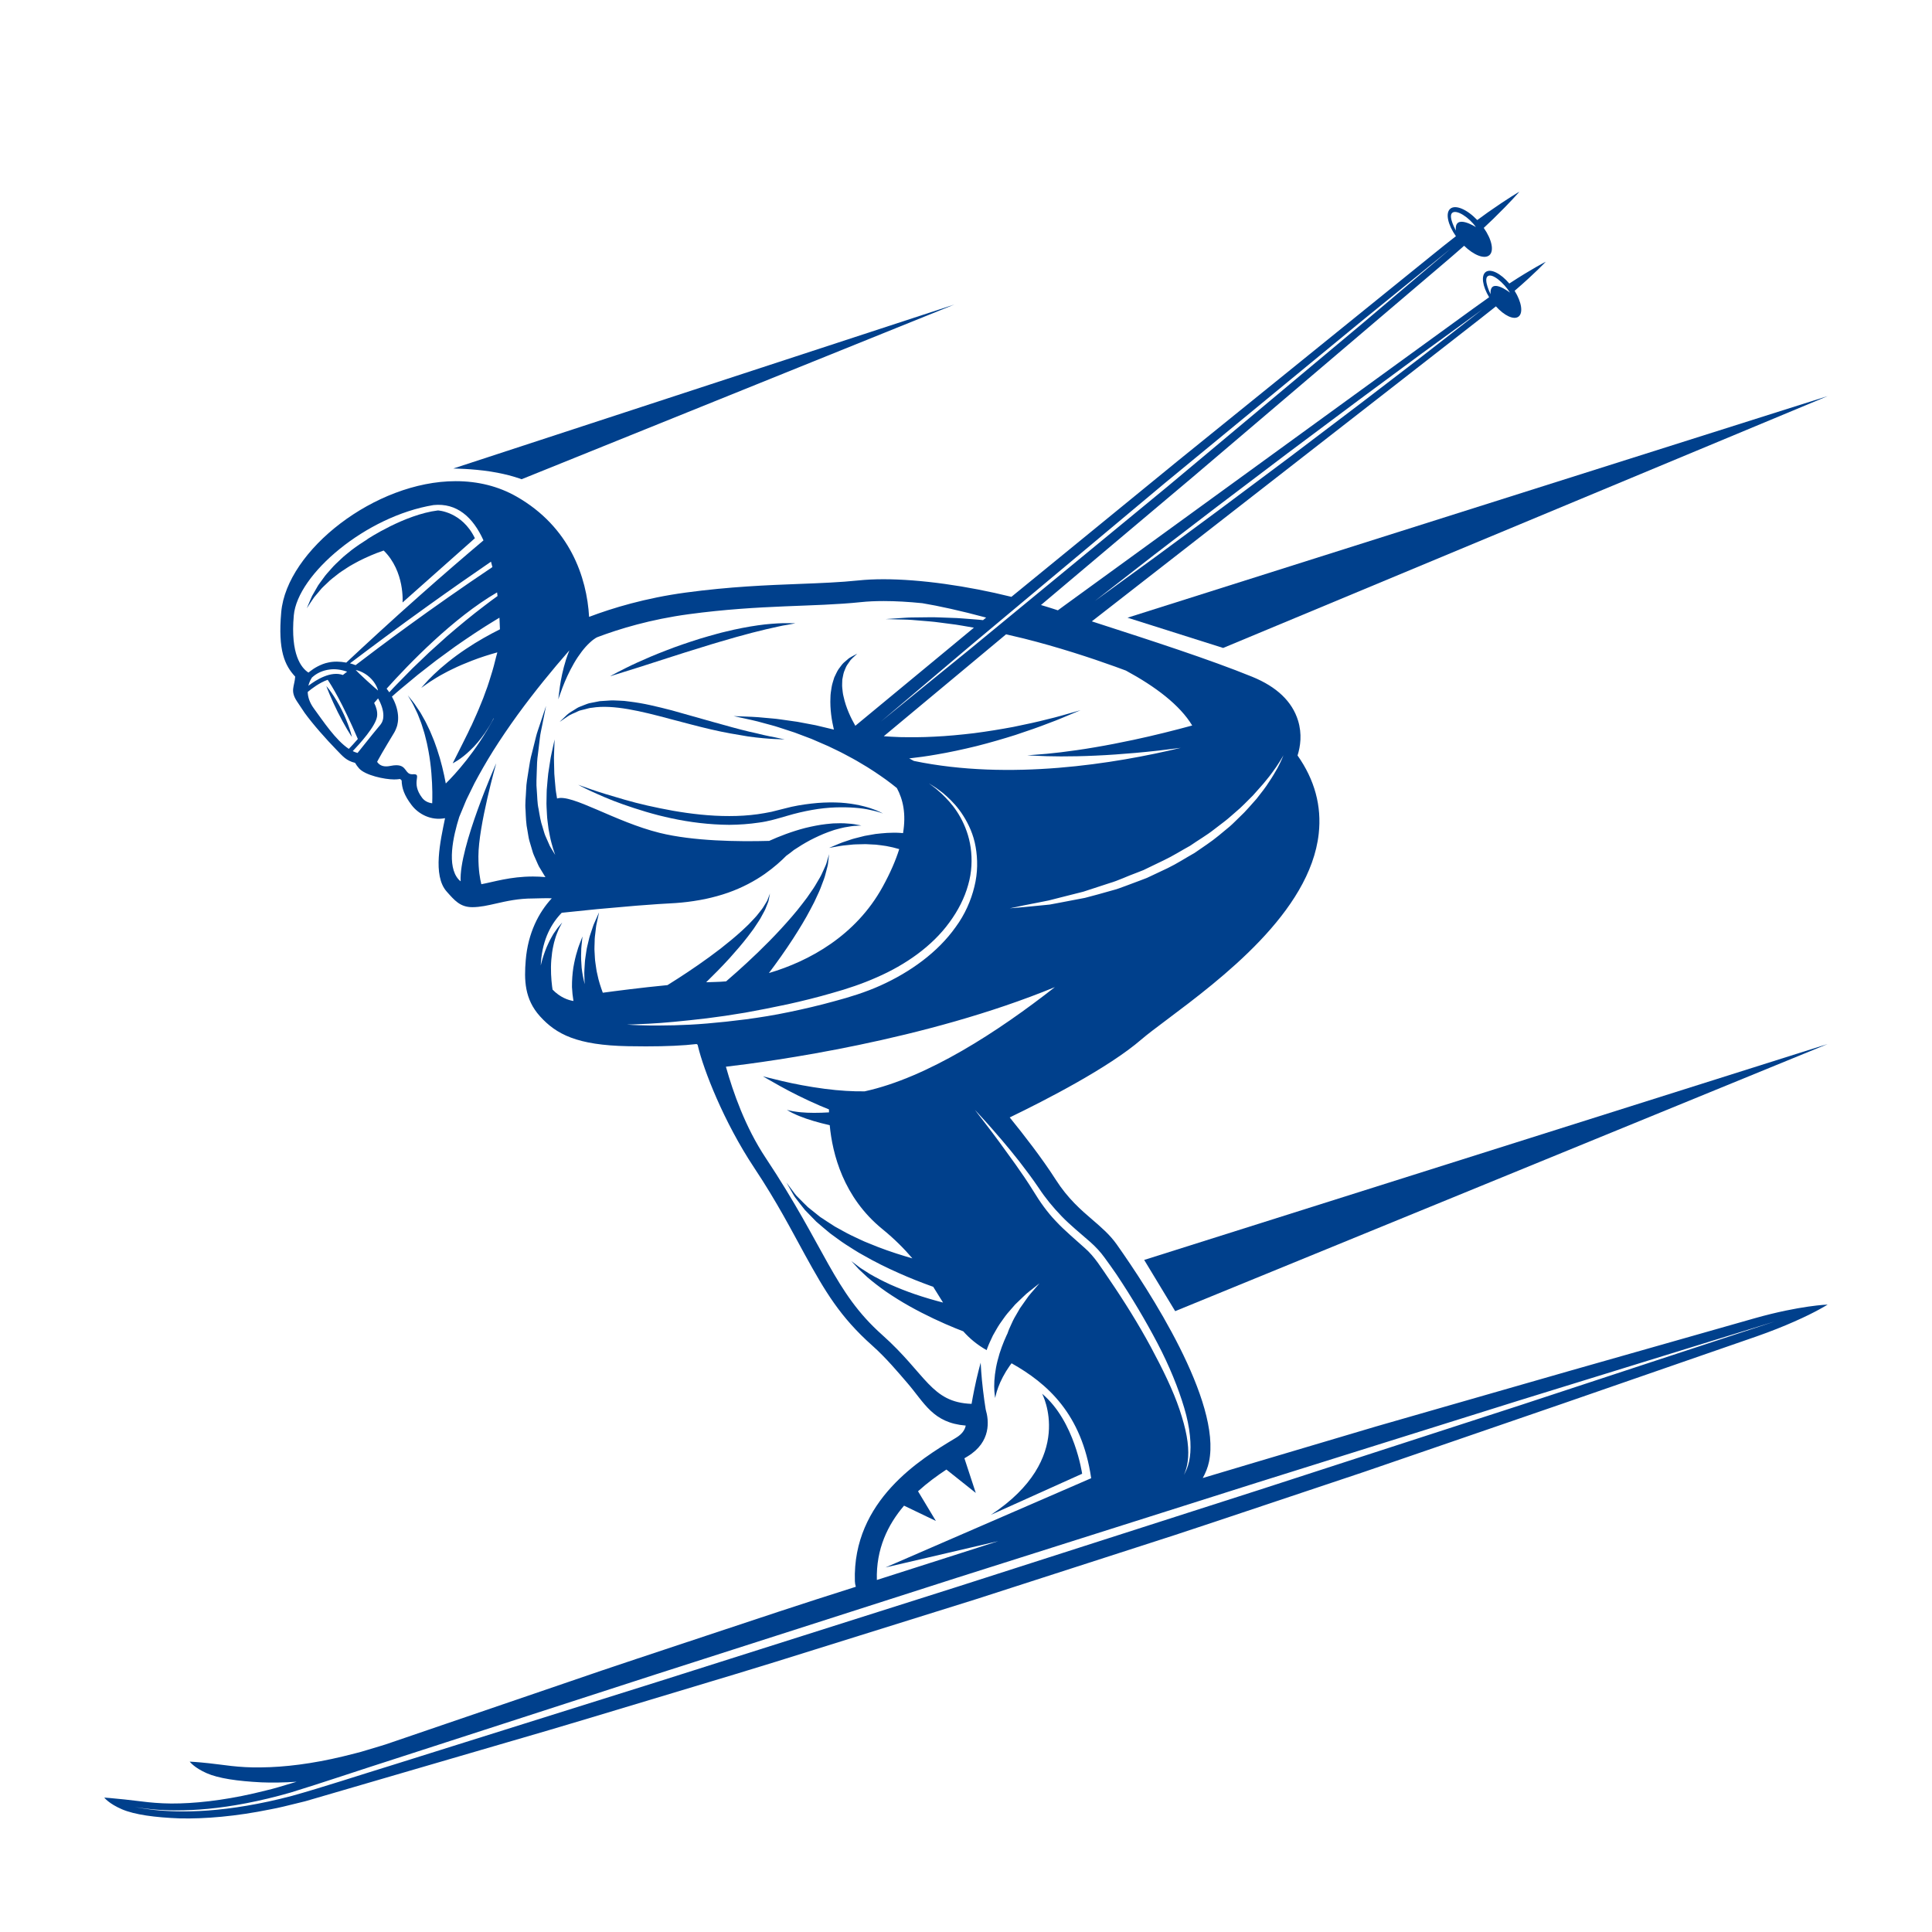 <?xml version="1.0" encoding="utf-8"?>
<!-- Generator: Adobe Illustrator 22.1.0, SVG Export Plug-In . SVG Version: 6.00 Build 0)  -->
<svg version="1.1" xmlns="http://www.w3.org/2000/svg" xmlns:xlink="http://www.w3.org/1999/xlink" x="0px" y="0px"
	 viewBox="22.366 337.079 100 100" enable-background="new 22.366 337.079 100 100" xml:space="preserve">
<g id="background">
	<g>
		<g>
			<path fill="#00408C" d="M78.377,413.36c0,0-0.383-2.722-2.07-4.14c0,0,1.786,3.346-2.651,6.266L78.377,413.36z"/>
			<path fill="#00408C" d="M113.201,405.308c-2.329,0.662-5.657,1.608-9.65,2.744c-1.995,0.573-4.157,1.193-6.442,1.849
				c-1.143,0.329-2.317,0.666-3.517,1.011c-1.197,0.355-2.419,0.718-3.663,1.088c-1.733,0.519-3.511,1.038-5.309,1.581
				c0.142-0.255,0.259-0.531,0.324-0.84c0.657-3.131-3.125-8.916-4.781-11.258c-0.349-0.493-0.786-0.868-1.248-1.266
				c-0.597-0.513-1.274-1.094-1.907-2.084c-0.705-1.104-1.669-2.341-2.379-3.216c1.847-0.892,5.116-2.569,6.812-4.034
				c0.299-0.258,0.78-0.619,1.336-1.036c2.766-2.076,7.396-5.55,7.846-9.615c0.159-1.433-0.21-2.792-1.096-4.049
				c0.149-0.472,0.24-1.112,0.026-1.807c-0.303-0.986-1.1-1.748-2.369-2.266c-2.202-0.897-5.292-1.896-8.019-2.777
				c-0.097-0.031-0.191-0.062-0.286-0.093c5.871-4.573,11.704-9.116,16.108-12.547c1.13-0.881,2.166-1.688,3.084-2.404
				c0.637-0.497,1.214-0.943,1.724-1.353c0.429,0.478,0.918,0.714,1.165,0.534c0.257-0.188,0.163-0.761-0.197-1.339
				c1.062-0.912,1.611-1.504,1.611-1.504s-0.719,0.362-1.886,1.127c-0.442-0.521-0.962-0.787-1.22-0.598
				c-0.252,0.184-0.168,0.74,0.175,1.307c-0.536,0.377-1.126,0.809-1.781,1.284c-0.942,0.684-2.005,1.456-3.164,2.297
				c-4.637,3.368-10.819,7.859-17.002,12.35c-0.125,0.092-0.25,0.183-0.375,0.275c-0.081-0.027-0.165-0.054-0.244-0.08
				c-0.205-0.068-0.42-0.13-0.631-0.194c2.426-2.042,5.107-4.313,7.797-6.573c4.288-3.65,8.577-7.301,11.793-10.038
				c0.802-0.687,1.546-1.306,2.189-1.875c0.043-0.037,0.081-0.072,0.123-0.109c0.502,0.486,1.048,0.705,1.304,0.491
				c0.262-0.22,0.13-0.822-0.287-1.416c0.176-0.165,0.345-0.325,0.497-0.472c0.886-0.861,1.35-1.404,1.35-1.404
				s-0.619,0.356-1.629,1.068c-0.172,0.123-0.36,0.259-0.554,0.402c-0.526-0.551-1.125-0.813-1.396-0.586
				c-0.263,0.221-0.129,0.825,0.291,1.422c-0.041,0.032-0.08,0.062-0.122,0.095c-0.678,0.526-1.423,1.144-2.247,1.805
				c-3.284,2.657-7.662,6.199-12.04,9.741c-2.979,2.441-5.967,4.87-8.598,7.025c-2.288-0.568-4.717-0.911-6.619-0.911
				c-0.47,0-0.907,0.021-1.299,0.062c-0.94,0.099-1.962,0.138-3.044,0.18c-1.686,0.065-3.597,0.139-5.892,0.448
				c-2.096,0.282-3.817,0.808-5.005,1.258c-0.116-2.048-0.996-4.655-3.76-6.229c-0.926-0.527-1.985-0.795-3.147-0.795
				c-4.157,0-8.742,3.577-9.028,6.778c-0.178,1.998,0.186,2.763,0.723,3.339c-0.035,0.509-0.275,0.726,0.09,1.278l0.399,0.598
				c0.435,0.599,1.106,1.355,1.645,1.909c0.332,0.342,0.509,0.568,0.965,0.678c0.057,0.099,0.126,0.197,0.209,0.289
				c0.318,0.355,1.313,0.57,1.816,0.57c0.1,0,0.203-0.008,0.307-0.023c0.024,0.024,0.05,0.048,0.078,0.073
				c0.009,0.395,0.132,0.773,0.517,1.278c0.356,0.467,1.007,0.818,1.73,0.676c-0.236,1.155-0.657,2.968,0.085,3.799
				c0.403,0.452,0.693,0.808,1.327,0.808c0.402,0,0.805-0.092,1.231-0.189c0.537-0.122,1.145-0.261,1.903-0.261
				c0.201,0,0.773-0.028,0.978-0.008c-0.675,0.728-1.231,1.796-1.347,3.195c-0.086,1.03-0.067,2.021,0.737,2.911
				c0.836,0.926,1.91,1.499,4.559,1.548c0.329,0.006,0.636,0.009,0.92,0.009c1.062,0,1.94-0.04,2.61-0.119c0,0,0.001,0,0.001,0
				c0.04,0,0.068,0.028,0.078,0.069l0.014,0.06c0.287,1.194,1.316,3.88,2.908,6.277c1.197,1.801,1.928,3.235,2.613,4.48
				c1.058,1.922,1.83,3.236,3.497,4.721c0.719,0.64,1.353,1.402,1.796,1.914c0.912,1.053,1.331,2.084,3.041,2.226
				c-0.043,0.217-0.184,0.438-0.494,0.625l-0.091,0.055c-1.716,1.036-5.285,3.192-5.153,7.378c0.003,0.098,0.022,0.193,0.049,0.285
				c-0.049,0.016-0.1,0.032-0.149,0.048c-2.597,0.819-5.14,1.668-7.602,2.488c-2.461,0.82-4.844,1.6-7.092,2.379
				c-2.251,0.769-4.378,1.497-6.343,2.168c-0.982,0.336-1.923,0.657-2.818,0.963l-0.334,0.114l-0.312,0.096
				c-0.221,0.066-0.438,0.132-0.653,0.196c-0.433,0.14-0.834,0.22-1.234,0.327c-1.603,0.386-3.043,0.559-4.221,0.569
				c-1.184,0.029-2.089-0.152-2.718-0.213c-0.626-0.068-1.002-0.084-1.002-0.084s0.057,0.078,0.195,0.192
				c0.138,0.115,0.359,0.26,0.669,0.4c0.622,0.277,1.607,0.417,2.845,0.48c0.555,0.024,1.171,0.012,1.825-0.031
				c-0.097,0.029-0.193,0.058-0.289,0.086c-0.453,0.136-0.893,0.273-1.309,0.368c-1.677,0.429-3.198,0.632-4.439,0.667
				c-1.249,0.043-2.205-0.142-2.867-0.204c-0.661-0.071-1.053-0.097-1.053-0.097s0.061,0.081,0.208,0.197
				c0.147,0.117,0.381,0.268,0.71,0.409c0.659,0.28,1.697,0.423,3.002,0.471c1.31,0.027,2.888-0.102,4.675-0.467
				c0.455-0.083,0.897-0.196,1.355-0.309c0.115-0.028,0.23-0.057,0.346-0.085l0.087-0.021l0.11-0.031l0.174-0.051
				c0.233-0.068,0.469-0.137,0.709-0.207c0.957-0.279,1.963-0.573,3.013-0.879c2.1-0.613,4.375-1.277,6.782-1.979
				c2.409-0.693,4.937-1.465,7.556-2.251c2.619-0.786,5.326-1.596,8.062-2.462c2.74-0.856,5.523-1.725,8.307-2.595
				c2.775-0.895,5.551-1.79,8.282-2.672c2.736-0.868,5.409-1.785,8.003-2.646c1.297-0.433,2.571-0.86,3.819-1.277
				c1.245-0.428,2.462-0.846,3.648-1.253c2.37-0.815,4.611-1.586,6.68-2.298c4.134-1.433,7.579-2.627,9.991-3.463
				c0.765-0.267,1.414-0.53,1.946-0.765c1.143-0.5,1.737-0.884,1.737-0.884S115.532,404.65,113.201,405.308z M99.361,351.383
				c0.228-0.198,0.838,0.329,1.165,0.845c0,0-1.072-0.84-1.007,0.08C99.519,352.308,99.146,351.57,99.361,351.383z M82.128,365.779
				c0.934-0.715,2.024-1.55,3.191-2.444c1.172-0.888,2.423-1.835,3.673-2.782c1.256-0.939,2.513-1.878,3.691-2.758
				c1.183-0.874,2.286-1.69,3.233-2.389c1.903-1.384,3.172-2.306,3.172-2.306s-1.238,0.963-3.095,2.408
				c-0.934,0.715-2.024,1.55-3.191,2.444c-1.172,0.888-2.422,1.835-3.673,2.782c-1.256,0.939-2.513,1.878-3.691,2.758
				c-1.183,0.874-2.286,1.69-3.233,2.389c-1.903,1.384-3.172,2.307-3.172,2.307S80.271,367.224,82.128,365.779z M97.724,349.015
				c0,0-0.404-0.718-0.198-0.913c0.218-0.207,0.886,0.232,1.233,0.732C98.759,348.834,97.619,348.103,97.724,349.015z
				 M67.937,388.09c-0.777,0.35-1.583,0.598-2.376,0.81c-0.793,0.22-1.582,0.403-2.349,0.562c-0.766,0.162-1.515,0.28-2.226,0.376
				c-0.712,0.092-1.386,0.164-2.009,0.216c-1.247,0.108-2.29,0.107-3.018,0.104c-0.729-0.009-1.144-0.047-1.144-0.047
				s0.416-0.005,1.142-0.046c0.726-0.035,1.759-0.133,2.993-0.278c0.617-0.076,1.282-0.174,1.984-0.293
				c0.7-0.127,1.436-0.269,2.193-0.432c0.757-0.167,1.535-0.358,2.315-0.586c0.785-0.217,1.565-0.481,2.306-0.81
				c1.491-0.649,2.868-1.613,3.759-2.843c0.449-0.609,0.785-1.268,0.969-1.935c0.195-0.665,0.215-1.333,0.133-1.932
				c-0.084-0.601-0.288-1.13-0.528-1.564c-0.239-0.438-0.523-0.775-0.775-1.032c-0.125-0.131-0.242-0.241-0.35-0.331
				c-0.104-0.095-0.196-0.171-0.276-0.227c-0.156-0.117-0.239-0.179-0.239-0.179s0.088,0.055,0.253,0.159
				c0.085,0.05,0.183,0.119,0.296,0.205c0.117,0.081,0.244,0.184,0.378,0.309c0.271,0.245,0.584,0.571,0.859,1.009
				c0.275,0.434,0.53,0.975,0.638,1.609c0.111,0.629,0.116,1.342-0.065,2.058c-0.173,0.715-0.491,1.442-0.967,2.088
				C70.904,386.375,69.475,387.397,67.937,388.09z M74.44,369.911c0.304,0.071,0.608,0.145,0.914,0.216
				c1.752,0.438,3.468,1,4.737,1.458c0.197,0.071,0.378,0.138,0.551,0.203c1.538,0.832,2.796,1.787,3.432,2.843
				c-0.896,0.244-1.965,0.515-3.047,0.745c-0.678,0.144-1.358,0.278-2,0.385c-0.641,0.111-1.243,0.193-1.761,0.257
				c-0.518,0.06-0.951,0.104-1.255,0.121c-0.304,0.023-0.478,0.036-0.478,0.036s0.174,0.008,0.479,0.023
				c0.305,0.02,0.741,0.029,1.267,0.033c0.524,0,1.138-0.009,1.794-0.041c0.657-0.028,1.356-0.079,2.056-0.14
				c0.81-0.071,1.616-0.165,2.356-0.263c-3.417,0.823-8.856,1.709-13.817,0.678c-0.076-0.042-0.158-0.086-0.242-0.131
				c0.436-0.049,0.914-0.112,1.411-0.201c0.668-0.112,1.372-0.265,2.069-0.435c0.696-0.176,1.383-0.376,2.021-0.578
				c0.636-0.211,1.225-0.414,1.722-0.61c0.502-0.181,0.907-0.365,1.195-0.482c0.286-0.12,0.45-0.188,0.45-0.188
				s-0.171,0.048-0.469,0.133c-0.299,0.082-0.722,0.214-1.239,0.334c-0.513,0.134-1.118,0.264-1.765,0.396
				c-0.65,0.122-1.344,0.236-2.04,0.326c-0.697,0.083-1.393,0.149-2.046,0.179c-0.652,0.037-1.26,0.033-1.777,0.024
				c-0.323-0.011-0.606-0.028-0.848-0.046c0.951-0.792,2.362-1.967,4.081-3.399C72.892,371.205,73.651,370.572,74.44,369.911z
				 M84.195,381.228c-0.458,0.256-0.906,0.551-1.386,0.783l-0.723,0.341l-0.36,0.169l-0.369,0.141
				c-0.246,0.092-0.489,0.183-0.73,0.273c-0.24,0.092-0.478,0.178-0.721,0.239c-0.479,0.139-0.944,0.264-1.385,0.379
				c-0.448,0.085-0.871,0.166-1.262,0.241c-0.195,0.037-0.382,0.072-0.56,0.105c-0.18,0.018-0.351,0.035-0.512,0.051
				c-0.321,0.031-0.601,0.059-0.831,0.081c-0.46,0.039-0.723,0.062-0.723,0.062s0.259-0.054,0.711-0.149
				c0.226-0.044,0.5-0.098,0.815-0.16c0.157-0.031,0.324-0.065,0.5-0.1c0.174-0.044,0.357-0.091,0.548-0.14
				c0.381-0.096,0.794-0.201,1.231-0.311c0.427-0.139,0.878-0.287,1.344-0.439c0.471-0.136,0.926-0.364,1.409-0.538l0.36-0.141
				l0.35-0.169l0.703-0.339c0.471-0.222,0.91-0.505,1.36-0.75c0.419-0.292,0.86-0.543,1.242-0.846
				c0.194-0.148,0.384-0.294,0.571-0.437c0.186-0.144,0.353-0.301,0.524-0.446c0.348-0.284,0.631-0.6,0.913-0.872
				c0.254-0.297,0.508-0.554,0.702-0.807c0.207-0.244,0.363-0.475,0.498-0.661c0.256-0.381,0.382-0.614,0.382-0.614
				s-0.089,0.249-0.307,0.66c-0.117,0.2-0.253,0.448-0.437,0.714c-0.171,0.277-0.4,0.562-0.646,0.877
				c-0.27,0.293-0.541,0.634-0.879,0.944c-0.166,0.158-0.328,0.33-0.51,0.488c-0.186,0.154-0.375,0.31-0.568,0.47
				C85.063,380.648,84.626,380.927,84.195,381.228z M72.829,394.53c0,0,0.245,0.253,0.655,0.712
				c0.406,0.463,0.991,1.121,1.643,1.954c0.323,0.416,0.67,0.88,1.01,1.38c0.331,0.504,0.724,0.983,1.172,1.449
				c0.448,0.467,0.971,0.881,1.5,1.349c0.264,0.235,0.523,0.51,0.731,0.802c0.21,0.285,0.414,0.573,0.614,0.864
				c0.785,1.175,1.508,2.39,2.123,3.565c0.616,1.174,1.083,2.329,1.386,3.35c0.306,1.021,0.379,1.929,0.29,2.547
				c-0.041,0.31-0.127,0.542-0.194,0.693c-0.067,0.152-0.116,0.225-0.116,0.225s0.042-0.078,0.093-0.234
				c0.053-0.155,0.108-0.39,0.128-0.693c0.02-0.303-0.001-0.673-0.077-1.089c-0.075-0.416-0.204-0.877-0.369-1.371
				c-0.332-0.99-0.871-2.09-1.49-3.243c-0.622-1.152-1.361-2.342-2.149-3.496c-0.399-0.578-0.758-1.177-1.255-1.609
				c-0.5-0.456-1.04-0.898-1.498-1.389c-0.466-0.484-0.842-1.027-1.157-1.544c-0.318-0.513-0.637-0.977-0.942-1.407
				c-0.61-0.856-1.132-1.562-1.509-2.048C73.043,394.808,72.829,394.53,72.829,394.53z M82.643,362.096
				c3.7-3.046,7.4-6.092,10.175-8.377c2.789-2.267,4.649-3.779,4.649-3.779s-1.828,1.549-4.571,3.873
				c-2.757,2.306-6.433,5.382-10.109,8.457c-3.7,3.046-7.4,6.092-10.175,8.376c-2.789,2.267-4.649,3.779-4.649,3.779
				s1.828-1.549,4.571-3.873C75.291,368.246,78.967,365.171,82.643,362.096z M38.327,372.575c0.045-0.186,0.124-0.335,0.189-0.432
				c0.029-0.026,0.062-0.054,0.101-0.083c0.17-0.135,0.452-0.284,0.814-0.327c0.273-0.038,0.587,0.001,0.902,0.112
				c-0.098,0.076-0.171,0.133-0.219,0.171C39.496,371.798,38.752,372.25,38.327,372.575z M40.482,371.413
				c1.007-0.762,2.511-1.887,4.04-2.98c1.15-0.825,2.309-1.634,3.258-2.282c0.025,0.092,0.05,0.185,0.073,0.28
				c-3.228,2.163-5.864,4.141-7.082,5.076C40.675,371.471,40.578,371.438,40.482,371.413z M41.74,372.656
				c-0.107-0.097-0.251-0.226-0.394-0.354c-0.141-0.128-0.28-0.262-0.388-0.363c-0.107-0.102-0.179-0.178-0.179-0.178
				s0.106,0.012,0.248,0.072c0.142,0.059,0.321,0.162,0.472,0.302c0.074,0.07,0.145,0.144,0.203,0.222
				c0.059,0.076,0.102,0.156,0.139,0.223c0.072,0.137,0.092,0.241,0.092,0.241S41.851,372.753,41.74,372.656z M42.378,372.724
				c1.136-1.265,3.454-3.67,5.717-4.983c0.008,0.062,0.015,0.126,0.023,0.189c-0.224,0.161-0.451,0.328-0.682,0.507
				c-0.633,0.477-1.282,1.016-1.92,1.564c-0.312,0.281-0.625,0.563-0.932,0.84c-0.298,0.286-0.592,0.567-0.876,0.839
				c-0.275,0.28-0.541,0.551-0.793,0.808c-0.142,0.143-0.273,0.285-0.399,0.424C42.471,372.848,42.425,372.786,42.378,372.724z
				 M37.573,368.931c0.19-2.129,3.73-5.135,7.232-5.71c1.203-0.121,2.039,0.62,2.586,1.828c-0.93,0.783-2.119,1.808-3.295,2.853
				c-1.46,1.292-2.885,2.61-3.807,3.473c-0.326-0.062-0.645-0.068-0.921-0.006c-0.216,0.04-0.401,0.123-0.557,0.202
				c-0.156,0.081-0.282,0.167-0.38,0.243c-0.039,0.027-0.07,0.053-0.1,0.078C37.964,371.654,37.392,370.958,37.573,368.931z
				 M38.616,373.755c-0.233-0.317-0.317-0.609-0.323-0.86c0.208-0.175,0.611-0.482,1.034-0.63c0.187,0.274,0.751,1.171,1.561,3.063
				c-0.174,0.204-0.34,0.382-0.467,0.513C39.735,375.385,39.095,374.406,38.616,373.755z M40.623,375.957
				c0.338-0.352,1.201-1.296,1.262-1.811c0.026-0.222-0.038-0.454-0.152-0.683c0.046-0.054,0.114-0.134,0.202-0.236
				c0.171,0.303,0.279,0.625,0.274,0.9c-0.001,0.093-0.012,0.179-0.039,0.251c-0.009,0.044-0.025,0.059-0.033,0.082
				c0.005,0.01-0.053,0.086-0.077,0.126c-0.14,0.169-0.272,0.33-0.394,0.477c-0.384,0.479-0.673,0.839-0.793,0.989
				C40.79,376.029,40.706,375.999,40.623,375.957z M44.216,378.374c-0.61-0.8,0.002-1.222-0.431-1.222c-0.012,0-0.025,0-0.038,0.002
				c-0.015,0.001-0.029,0.002-0.042,0.002c-0.392,0-0.269-0.469-0.826-0.469c-0.085,0-0.186,0.011-0.307,0.036
				c-0.081,0.017-0.153,0.024-0.219,0.024c-0.237,0-0.378-0.103-0.467-0.235c0.016-0.03,0.031-0.06,0.05-0.096
				c0.108-0.203,0.277-0.487,0.48-0.83c0.108-0.18,0.225-0.374,0.349-0.58c0.03-0.061,0.049-0.077,0.09-0.18
				c0.035-0.086,0.071-0.18,0.082-0.255c0.038-0.16,0.043-0.323,0.03-0.479c-0.033-0.352-0.153-0.668-0.315-0.957
				c0.152-0.136,0.309-0.276,0.48-0.416c0.274-0.228,0.564-0.468,0.863-0.717c0.307-0.239,0.623-0.486,0.945-0.737
				c0.329-0.24,0.663-0.485,0.997-0.729c0.679-0.472,1.364-0.933,2.025-1.331c0.086-0.054,0.17-0.103,0.255-0.154
				c0.011,0.199,0.02,0.399,0.026,0.601c-0.515,0.257-1.157,0.61-1.765,1.02c-0.647,0.43-1.247,0.921-1.66,1.321
				c-0.207,0.2-0.372,0.372-0.479,0.5c-0.11,0.124-0.173,0.195-0.173,0.195s0.077-0.055,0.212-0.151
				c0.132-0.099,0.329-0.229,0.57-0.375c0.117-0.077,0.254-0.146,0.394-0.224c0.139-0.08,0.291-0.154,0.449-0.23
				c0.313-0.155,0.656-0.298,1.001-0.432c0.449-0.174,0.902-0.316,1.314-0.43c-0.003,0.015-0.006,0.028-0.009,0.044
				c-0.032,0.129-0.079,0.273-0.113,0.429c-0.075,0.311-0.181,0.664-0.301,1.035c-0.056,0.187-0.125,0.375-0.198,0.566
				c-0.067,0.192-0.139,0.386-0.222,0.576c-0.151,0.386-0.326,0.763-0.487,1.123c-0.095,0.172-0.163,0.354-0.25,0.514
				c-0.082,0.165-0.16,0.321-0.231,0.465c-0.298,0.593-0.497,0.989-0.497,0.989s0.425-0.2,0.913-0.679
				c0.252-0.232,0.507-0.539,0.754-0.889c0.112-0.181,0.244-0.362,0.346-0.563c0.036-0.069,0.071-0.14,0.107-0.21
				c-0.002,0.013-0.005,0.026-0.007,0.039c-0.914,1.705-1.983,2.865-2.471,3.347c-0.1-0.537-0.246-1.166-0.455-1.782
				c-0.07-0.189-0.128-0.38-0.207-0.561c-0.077-0.182-0.144-0.363-0.23-0.53c-0.082-0.169-0.155-0.333-0.244-0.481
				c-0.087-0.148-0.156-0.293-0.244-0.415c-0.161-0.251-0.304-0.452-0.417-0.583c-0.107-0.134-0.169-0.211-0.169-0.211
				s0.05,0.085,0.137,0.233c0.093,0.144,0.204,0.363,0.325,0.628c0.067,0.129,0.114,0.282,0.178,0.436
				c0.065,0.153,0.112,0.324,0.167,0.496c0.059,0.171,0.099,0.355,0.146,0.539c0.05,0.183,0.079,0.375,0.119,0.563
				c0.141,0.758,0.188,1.529,0.197,2.101c0.003,0.238-0.001,0.437-0.006,0.592C44.531,378.629,44.348,378.547,44.216,378.374z
				 M51.441,384.324c0.28-0.029,0.946-0.097,1.834-0.188c0.595-0.052,1.289-0.114,2.032-0.179c0.371-0.027,0.755-0.055,1.145-0.084
				c0.396-0.031,0.771-0.035,1.193-0.078c0.393-0.036,0.845-0.106,1.238-0.186c0.405-0.088,0.798-0.194,1.169-0.325
				c0.743-0.261,1.387-0.613,1.892-0.965c0.5-0.353,0.872-0.693,1.119-0.945c0.149-0.105,0.282-0.206,0.394-0.299
				c0.26-0.174,0.543-0.348,0.838-0.506c0.305-0.157,0.619-0.304,0.923-0.416c0.153-0.05,0.301-0.114,0.445-0.147
				c0.144-0.035,0.281-0.08,0.41-0.102c0.258-0.047,0.477-0.081,0.632-0.083c0.156-0.01,0.245-0.015,0.245-0.015
				s-0.088-0.016-0.242-0.043c-0.155-0.036-0.378-0.056-0.653-0.071c-0.137-0.009-0.284,0.002-0.442,0.003
				c-0.159-0.002-0.322,0.026-0.495,0.039c-0.344,0.039-0.706,0.112-1.067,0.199c-0.696,0.179-1.368,0.44-1.873,0.67
				c-1.605,0.045-3.933,0.014-5.662-0.413c-2.318-0.572-4.561-2.036-5.317-1.781c-0.032-0.216-0.077-0.43-0.088-0.64
				c-0.018-0.221-0.042-0.435-0.054-0.64c-0.005-0.205-0.01-0.399-0.014-0.578c-0.016-0.36,0.016-0.658,0.017-0.869
				c0.008-0.211,0.012-0.331,0.012-0.331s-0.025,0.118-0.07,0.324c-0.038,0.207-0.123,0.5-0.171,0.861
				c-0.028,0.18-0.058,0.376-0.089,0.583c-0.025,0.208-0.04,0.429-0.061,0.658c-0.027,0.229-0.019,0.468-0.027,0.712
				c-0.012,0.244,0.012,0.492,0.022,0.742c0.008,0.25,0.055,0.498,0.081,0.746c0.048,0.244,0.086,0.49,0.151,0.721
				c0.056,0.221,0.121,0.431,0.195,0.631c-0.039-0.064-0.077-0.13-0.119-0.195c-0.069-0.12-0.155-0.237-0.206-0.375
				c-0.06-0.135-0.12-0.273-0.182-0.412c-0.061-0.14-0.093-0.295-0.142-0.445c-0.106-0.299-0.155-0.622-0.21-0.945
				c-0.074-0.321-0.066-0.655-0.095-0.981c-0.036-0.327-0.006-0.651,0-0.966c0.006-0.315,0.017-0.621,0.062-0.909
				c0.035-0.289,0.067-0.563,0.098-0.815c0.026-0.254,0.088-0.48,0.124-0.684c0.04-0.204,0.076-0.381,0.105-0.528
				c0.058-0.293,0.092-0.461,0.092-0.461s-0.054,0.162-0.148,0.445c-0.047,0.142-0.105,0.315-0.17,0.513
				c-0.061,0.2-0.152,0.42-0.21,0.67c-0.062,0.251-0.13,0.522-0.201,0.809c-0.082,0.286-0.132,0.595-0.179,0.917
				c-0.047,0.322-0.118,0.654-0.124,0.999c-0.012,0.345-0.063,0.696-0.029,1.051c0.016,0.355,0.025,0.713,0.1,1.063
				c0.034,0.175,0.05,0.353,0.099,0.522c0.051,0.17,0.101,0.338,0.15,0.504c0.041,0.169,0.122,0.322,0.188,0.478
				c0.072,0.153,0.126,0.311,0.218,0.447c0.085,0.14,0.168,0.277,0.248,0.409c0.01,0.013,0.019,0.025,0.029,0.037
				c-0.227-0.02-0.445-0.03-0.651-0.03c-1.178,0-2.029,0.281-2.67,0.398c-0.07-0.278-0.152-0.718-0.152-1.441
				c0-1.573,0.923-4.82,0.923-4.82s-1.938,4.352-1.842,6.111c-0.037-0.031-0.075-0.06-0.109-0.099
				c-0.614-0.688-0.289-2.206,0.04-3.244c0,0-0.001,0.005-0.001,0.005s0.073-0.177,0.202-0.486c0.068-0.153,0.132-0.345,0.241-0.552
				c0.102-0.208,0.217-0.444,0.343-0.7c0.269-0.504,0.595-1.084,0.974-1.688c0.38-0.603,0.807-1.231,1.252-1.846
				c0.893-1.228,1.859-2.399,2.607-3.253c0.028-0.032,0.053-0.06,0.08-0.091c-0.064,0.157-0.124,0.317-0.176,0.48
				c-0.162,0.51-0.264,1.025-0.319,1.412c-0.054,0.387-0.079,0.644-0.079,0.644s0.081-0.247,0.216-0.608
				c0.136-0.361,0.345-0.831,0.597-1.264c0.251-0.434,0.553-0.825,0.81-1.057c0.125-0.119,0.237-0.201,0.311-0.245
				c0.031-0.02,0.059-0.034,0.07-0.038c0.004-0.002,0.008-0.003,0.012-0.005c0.004-0.001,0.006-0.002,0.01-0.004
				c1.119-0.423,2.746-0.92,4.731-1.187c3.743-0.504,6.469-0.368,8.903-0.624c0.359-0.038,0.755-0.056,1.18-0.056
				c0.615,0,1.291,0.039,2.001,0.111c0.826,0.137,1.991,0.39,3.304,0.745c-0.053,0.044-0.108,0.088-0.161,0.132
				c-0.143-0.014-0.286-0.031-0.427-0.039c-0.429-0.029-0.84-0.074-1.234-0.08c-0.393-0.01-0.763-0.036-1.106-0.03
				c-0.342,0.004-0.656,0.008-0.934,0.011c-0.278,0.005-0.519,0.031-0.718,0.041c-0.397,0.027-0.624,0.042-0.624,0.042
				s0.227,0.006,0.625,0.017c0.199,0.008,0.44,0.005,0.715,0.026c0.275,0.023,0.586,0.048,0.925,0.076
				c0.338,0.026,0.703,0.086,1.088,0.132c0.386,0.042,0.789,0.126,1.207,0.193c0.003,0,0.007,0.001,0.01,0.002
				c-0.498,0.411-0.979,0.809-1.435,1.189c-2.142,1.771-3.809,3.15-4.702,3.888c-0.228-0.395-0.486-0.937-0.609-1.512
				c-0.041-0.15-0.05-0.297-0.067-0.446c-0.018-0.15,0.003-0.291,0.002-0.436c0.031-0.134,0.046-0.276,0.089-0.399
				c0.054-0.117,0.089-0.243,0.153-0.341c0.068-0.098,0.13-0.188,0.185-0.267c0.062-0.075,0.131-0.128,0.181-0.178
				c0.106-0.099,0.167-0.156,0.167-0.156s-0.073,0.039-0.201,0.108c-0.063,0.037-0.148,0.073-0.232,0.133
				c-0.08,0.068-0.17,0.146-0.268,0.23c-0.097,0.089-0.171,0.211-0.268,0.333c-0.086,0.127-0.145,0.278-0.223,0.432
				c-0.044,0.159-0.111,0.328-0.137,0.503c-0.027,0.174-0.06,0.356-0.06,0.534c-0.028,0.601,0.065,1.183,0.178,1.659
				c-0.317-0.076-0.634-0.152-0.947-0.226c-0.32-0.06-0.635-0.12-0.94-0.177c-0.306-0.043-0.601-0.085-0.882-0.125
				c-0.279-0.043-0.547-0.055-0.791-0.081c-0.488-0.053-0.898-0.059-1.183-0.072c-0.285-0.012-0.447-0.018-0.447-0.018
				s0.159,0.035,0.438,0.095c0.278,0.063,0.676,0.138,1.143,0.274c0.234,0.067,0.489,0.124,0.753,0.213
				c0.263,0.086,0.54,0.176,0.827,0.27c0.281,0.106,0.572,0.216,0.867,0.327c0.288,0.125,0.581,0.252,0.874,0.379
				c0.286,0.142,0.576,0.27,0.85,0.419c0.275,0.147,0.546,0.288,0.798,0.443c0.512,0.294,0.964,0.604,1.342,0.874
				c0.215,0.157,0.4,0.302,0.558,0.431c0.318,0.589,0.486,1.335,0.319,2.333c-0.078-0.005-0.154-0.016-0.234-0.017
				c-0.198-0.014-0.4,0.003-0.599,0.006c-0.199,0.01-0.397,0.037-0.59,0.055c-0.191,0.033-0.378,0.066-0.56,0.098
				c-0.177,0.045-0.349,0.088-0.511,0.129c-0.162,0.04-0.309,0.099-0.446,0.142c-0.276,0.084-0.494,0.189-0.648,0.251
				c-0.154,0.065-0.241,0.101-0.241,0.101s0.094-0.017,0.258-0.045c0.164-0.026,0.395-0.079,0.678-0.099
				c0.141-0.011,0.291-0.036,0.452-0.039c0.16-0.004,0.328-0.008,0.503-0.012c0.173,0.009,0.351,0.018,0.532,0.027
				c0.18,0.024,0.361,0.039,0.539,0.071c0.232,0.04,0.454,0.096,0.67,0.159c-0.18,0.577-0.458,1.225-0.863,1.961
				c-1.386,2.514-3.784,3.837-5.883,4.455c0.41-0.545,0.846-1.154,1.258-1.791c0.324-0.505,0.638-1.015,0.897-1.515
				c0.136-0.245,0.255-0.49,0.359-0.727c0.113-0.231,0.2-0.46,0.276-0.672c0.085-0.207,0.141-0.407,0.183-0.585
				c0.046-0.176,0.09-0.327,0.096-0.46c0.029-0.257,0.046-0.404,0.046-0.404s-0.041,0.141-0.113,0.388
				c-0.027,0.124-0.096,0.265-0.17,0.427c-0.069,0.163-0.154,0.342-0.271,0.529c-0.107,0.19-0.226,0.392-0.373,0.595
				c-0.137,0.208-0.29,0.421-0.461,0.634c-0.328,0.433-0.713,0.87-1.105,1.298c-0.786,0.855-1.636,1.651-2.286,2.23
				c-0.207,0.186-0.392,0.346-0.55,0.482c-0.199,0.017-0.39,0.029-0.564,0.032c-0.149,0.003-0.306,0.008-0.469,0.015
				c0.39-0.38,0.805-0.799,1.208-1.241c0.335-0.372,0.662-0.751,0.949-1.124c0.138-0.192,0.284-0.363,0.398-0.549
				c0.117-0.182,0.237-0.345,0.321-0.516c0.088-0.167,0.18-0.312,0.229-0.46c0.051-0.145,0.116-0.261,0.133-0.371
				c0.042-0.213,0.065-0.335,0.065-0.335s-0.044,0.115-0.121,0.315c-0.033,0.1-0.118,0.205-0.189,0.333
				c-0.069,0.129-0.183,0.256-0.293,0.399c-0.106,0.146-0.251,0.284-0.391,0.437c-0.137,0.155-0.308,0.298-0.47,0.456
				c-0.335,0.307-0.712,0.616-1.094,0.915c-0.77,0.595-1.577,1.141-2.19,1.536c-0.214,0.138-0.401,0.256-0.557,0.353
				c-1.381,0.133-2.738,0.311-3.348,0.394c-0.11-0.298-0.215-0.613-0.28-0.944c-0.051-0.193-0.069-0.39-0.1-0.585
				c-0.034-0.195-0.03-0.389-0.046-0.578c-0.017-0.19,0.004-0.372,0.004-0.547c-0.002-0.176,0.024-0.34,0.042-0.492
				c0.021-0.152,0.028-0.296,0.057-0.417c0.027-0.123,0.05-0.23,0.069-0.319c0.039-0.178,0.061-0.28,0.061-0.28
				s-0.042,0.095-0.116,0.261c-0.037,0.084-0.082,0.186-0.134,0.303c-0.055,0.116-0.091,0.256-0.144,0.405
				c-0.05,0.15-0.111,0.313-0.146,0.492c-0.037,0.178-0.098,0.366-0.121,0.565c-0.024,0.199-0.07,0.406-0.078,0.618
				c-0.011,0.212-0.034,0.43-0.023,0.647c-0.001,0.144,0.011,0.287,0.021,0.431c-0.075-0.28-0.13-0.57-0.161-0.849
				c-0.025-0.294-0.037-0.575-0.024-0.816c-0.003-0.243,0.033-0.443,0.044-0.585c0.015-0.143,0.023-0.224,0.023-0.224
				s-0.029,0.076-0.08,0.21c-0.047,0.135-0.136,0.324-0.197,0.565c-0.077,0.238-0.141,0.523-0.196,0.837
				c-0.047,0.314-0.074,0.657-0.071,1.006c0.011,0.243,0.037,0.486,0.076,0.724c-0.272-0.043-0.685-0.182-1.081-0.589
				c-0.008-0.054-0.016-0.106-0.024-0.167c-0.046-0.368-0.081-0.869-0.041-1.37c0.021-0.25,0.052-0.501,0.105-0.732
				c0.026-0.115,0.049-0.229,0.085-0.332c0.034-0.103,0.058-0.206,0.098-0.293c0.069-0.179,0.136-0.327,0.194-0.424
				c0.054-0.101,0.084-0.158,0.084-0.158s-0.042,0.05-0.116,0.136c-0.079,0.085-0.178,0.215-0.288,0.381
				c-0.061,0.08-0.107,0.177-0.166,0.276c-0.06,0.098-0.109,0.209-0.163,0.322c-0.108,0.227-0.199,0.481-0.279,0.739
				c-0.038,0.124-0.071,0.249-0.101,0.374c0.004-0.065,0.007-0.127,0.012-0.194C50.458,385.673,50.911,384.869,51.441,384.324z
				 M69.159,415.012l1.648,0.791l-0.924-1.536c0.48-0.436,0.989-0.808,1.469-1.124l1.52,1.21l-0.588-1.793
				c0.055-0.033,0.112-0.068,0.164-0.099c1.241-0.751,1.1-1.875,0.941-2.415c-0.003-0.019-0.006-0.035-0.01-0.055
				c-0.042-0.261-0.092-0.611-0.133-0.963c-0.087-0.703-0.121-1.418-0.121-1.418s-0.193,0.69-0.333,1.399
				c-0.052,0.255-0.099,0.51-0.138,0.734c-2.102-0.078-2.332-1.527-4.629-3.573c-2.506-2.232-2.916-4.477-6.03-9.163
				c-1.057-1.591-1.683-3.396-2.056-4.715c2.321-0.27,10.308-1.353,17.027-4.12c-2.939,2.303-6.595,4.685-9.843,5.394
				c-0.566,0.012-1.317-0.03-2.077-0.131c-0.797-0.104-1.599-0.259-2.196-0.401c-0.598-0.139-0.996-0.247-0.996-0.247
				s0.352,0.211,0.894,0.511c0.541,0.303,1.283,0.677,2.055,1.01c0.155,0.067,0.312,0.131,0.469,0.193
				c0,0.047,0.002,0.103,0.003,0.154c-0.534,0.033-1.062,0.034-1.464-0.006c-0.109-0.007-0.206-0.026-0.295-0.037
				c-0.089-0.01-0.164-0.026-0.226-0.041c-0.126-0.028-0.198-0.044-0.198-0.044s0.064,0.036,0.177,0.099
				c0.057,0.033,0.126,0.071,0.21,0.106c0.083,0.036,0.176,0.085,0.281,0.123c0.409,0.167,0.975,0.334,1.552,0.463
				c0.138,1.481,0.704,3.733,2.728,5.38c0.631,0.514,1.132,1.021,1.551,1.514c-0.131-0.037-0.263-0.075-0.397-0.117
				c-0.601-0.181-1.235-0.4-1.852-0.66c-0.315-0.118-0.609-0.275-0.911-0.412c-0.298-0.142-0.574-0.311-0.853-0.459
				c-0.266-0.165-0.517-0.337-0.76-0.495c-0.226-0.181-0.439-0.351-0.636-0.509c-0.184-0.172-0.342-0.341-0.489-0.487
				c-0.155-0.14-0.247-0.295-0.34-0.411c-0.18-0.239-0.282-0.375-0.282-0.375s0.085,0.148,0.234,0.408
				c0.079,0.127,0.154,0.299,0.291,0.458c0.129,0.165,0.27,0.358,0.436,0.558c0.182,0.187,0.378,0.389,0.586,0.602
				c0.227,0.192,0.464,0.401,0.718,0.607c0.265,0.187,0.531,0.399,0.82,0.583c0.291,0.179,0.579,0.38,0.887,0.542
				c0.604,0.349,1.23,0.656,1.828,0.921c0.597,0.268,1.166,0.488,1.659,0.668c0.048,0.017,0.092,0.032,0.138,0.048
				c0.18,0.282,0.348,0.555,0.51,0.818c-0.466-0.121-0.964-0.265-1.461-0.435c-0.438-0.15-0.868-0.321-1.265-0.497
				c-0.396-0.18-0.754-0.37-1.058-0.544c-0.147-0.094-0.283-0.18-0.402-0.257c-0.124-0.073-0.215-0.157-0.299-0.216
				c-0.164-0.125-0.258-0.196-0.258-0.196s0.08,0.087,0.219,0.239c0.072,0.074,0.15,0.176,0.259,0.27
				c0.106,0.099,0.226,0.21,0.357,0.332c0.273,0.23,0.601,0.49,0.971,0.747c0.371,0.253,0.778,0.508,1.197,0.743
				c0.838,0.471,1.715,0.872,2.387,1.145c0.145,0.058,0.277,0.11,0.399,0.157c0.33,0.371,0.719,0.697,1.21,0.974
				c0.013-0.039,0.027-0.077,0.04-0.116c0.082-0.219,0.187-0.433,0.286-0.645c0.12-0.203,0.226-0.411,0.355-0.6
				c0.135-0.185,0.256-0.373,0.393-0.538c0.14-0.161,0.276-0.317,0.404-0.465c0.14-0.135,0.273-0.262,0.395-0.38
				c0.236-0.241,0.474-0.397,0.621-0.524c0.152-0.121,0.24-0.19,0.24-0.19s-0.073,0.085-0.2,0.233
				c-0.121,0.153-0.32,0.345-0.503,0.623c-0.094,0.134-0.197,0.28-0.305,0.433c-0.093,0.162-0.192,0.332-0.294,0.508
				c-0.097,0.177-0.174,0.373-0.264,0.561c-0.033,0.076-0.06,0.156-0.088,0.235c-0.017,0.036-0.033,0.067-0.051,0.106
				c-0.159,0.347-0.344,0.815-0.463,1.3c-0.124,0.483-0.178,0.977-0.174,1.34c0.001,0.182,0.012,0.331,0.028,0.435
				c0.012,0.103,0.019,0.161,0.019,0.161s0.014-0.057,0.039-0.158c0.021-0.1,0.064-0.24,0.124-0.403
				c0.119-0.326,0.328-0.732,0.586-1.098c0.033-0.047,0.068-0.092,0.102-0.138c1.852,1.043,3.635,2.617,4.121,5.949l-10.645,4.618
				l5.835-1.361c-2.104,0.673-4.202,1.344-6.283,2.01C67.707,417.249,68.32,415.997,69.159,415.012z M37.468,430.036
				c-1.641,0.433-3.107,0.664-4.32,0.753c-1.214,0.09-2.172,0.04-2.819-0.03c-0.647-0.073-0.986-0.151-0.986-0.151
				s0.341,0.07,0.988,0.128c0.647,0.055,1.603,0.084,2.809-0.033c1.205-0.116,2.658-0.378,4.277-0.845
				c1.61-0.493,3.421-1.11,5.401-1.744c3.959-1.283,8.578-2.779,13.527-4.382c4.953-1.589,10.237-3.284,15.521-4.979
				c5.29-1.677,10.579-3.353,15.538-4.925c4.964-1.557,9.596-3.009,13.568-4.254c7.952-2.457,13.254-4.095,13.254-4.095
				s-5.271,1.734-13.178,4.336c-3.959,1.284-8.577,2.782-13.525,4.387c-4.953,1.59-10.236,3.286-15.52,4.981
				c-5.289,1.677-10.578,3.355-15.537,4.927c-4.963,1.558-9.595,3.013-13.566,4.259C40.91,428.981,39.104,429.58,37.468,430.036z"/>
			<path fill="#00408C" d="M68.066,379.188c0,0-0.216-0.138-0.642-0.275c-0.424-0.137-1.055-0.283-1.827-0.299
				c-0.385-0.008-0.803,0.007-1.242,0.059c-0.433,0.05-0.914,0.126-1.365,0.251c-0.228,0.057-0.46,0.115-0.694,0.174
				c-0.233,0.045-0.469,0.092-0.71,0.124c-0.481,0.067-0.976,0.097-1.473,0.096c-0.993,0.003-1.988-0.114-2.912-0.275
				c-0.924-0.166-1.782-0.362-2.507-0.573c-0.725-0.209-1.33-0.392-1.746-0.54c-0.418-0.143-0.656-0.233-0.656-0.233
				s0.221,0.126,0.623,0.314c0.404,0.183,0.981,0.451,1.702,0.702c0.72,0.251,1.57,0.525,2.508,0.722
				c0.936,0.202,1.958,0.33,2.989,0.337c0.515-0.004,1.031-0.041,1.535-0.116c0.501-0.063,1.002-0.218,1.444-0.346
				c0.461-0.137,0.882-0.234,1.308-0.31c0.421-0.075,0.824-0.116,1.198-0.13c0.746-0.025,1.374,0.03,1.802,0.13
				C67.832,379.086,68.066,379.188,68.066,379.188z"/>
			<path fill="#00408C" d="M39.428,373.023c0.109,0.255,0.258,0.591,0.423,0.918c0.163,0.329,0.342,0.65,0.482,0.889
				c0.14,0.239,0.248,0.393,0.248,0.393s-0.04-0.184-0.13-0.447c-0.09-0.263-0.226-0.608-0.393-0.939
				c-0.164-0.332-0.359-0.648-0.516-0.877c-0.158-0.23-0.284-0.369-0.284-0.369S39.32,372.769,39.428,373.023z"/>
			<path fill="#00408C" d="M38.63,367.989c0.091-0.108,0.195-0.231,0.307-0.364c0.104-0.138,0.256-0.257,0.394-0.396
				c0.136-0.142,0.308-0.265,0.475-0.398c0.163-0.138,0.357-0.25,0.542-0.375c0.184-0.126,0.394-0.224,0.589-0.337
				c0.407-0.204,0.822-0.385,1.224-0.522c0.022-0.008,0.043-0.013,0.066-0.021c1.101,1.083,0.975,2.687,0.975,2.687l3.744-3.325
				c-0.666-1.382-1.914-1.439-1.914-1.439c-1.73,0.213-3.655,1.489-3.655,1.489c0.002,0.001,0.003,0.002,0.005,0.002
				c-0.274,0.172-0.547,0.355-0.812,0.555c-0.188,0.159-0.386,0.3-0.558,0.47c-0.173,0.168-0.351,0.32-0.498,0.498
				c-0.151,0.172-0.302,0.329-0.419,0.503c-0.118,0.172-0.248,0.318-0.33,0.48c-0.089,0.156-0.171,0.298-0.244,0.425
				c-0.063,0.131-0.108,0.25-0.15,0.345c-0.081,0.19-0.126,0.299-0.126,0.299s0.065-0.099,0.178-0.271
				C38.483,368.209,38.547,368.103,38.63,367.989z"/>
			<path fill="#00408C" d="M53.012,373.711c1.094-0.177,2.561,0.185,4.01,0.574c0.728,0.189,1.46,0.39,2.153,0.55
				c0.693,0.163,1.351,0.271,1.914,0.363c0.568,0.08,1.041,0.117,1.371,0.132c0.332,0.014,0.521,0.021,0.521,0.021
				s-0.186-0.039-0.51-0.109c-0.162-0.034-0.362-0.064-0.585-0.12c-0.223-0.055-0.474-0.117-0.749-0.174
				c-0.549-0.13-1.183-0.31-1.862-0.499c-0.682-0.192-1.409-0.397-2.136-0.602c-0.366-0.097-0.738-0.185-1.104-0.268
				c-0.367-0.082-0.734-0.144-1.093-0.188c-0.178-0.029-0.356-0.043-0.532-0.047c-0.175-0.004-0.344-0.023-0.513-0.005
				c-0.167,0.011-0.329,0.022-0.486,0.032c-0.155,0.031-0.305,0.06-0.449,0.088c-0.145,0.019-0.275,0.082-0.4,0.128
				c-0.122,0.055-0.246,0.085-0.345,0.153c-0.197,0.133-0.383,0.222-0.505,0.339c-0.246,0.231-0.378,0.364-0.378,0.364
				s0.156-0.106,0.429-0.292c0.131-0.097,0.325-0.158,0.524-0.258c0.099-0.052,0.223-0.063,0.342-0.099
				C52.752,373.769,52.872,373.716,53.012,373.711z"/>
			<path fill="#00408C" d="M56.965,371.125c0.557-0.178,1.149-0.37,1.745-0.549c0.593-0.189,1.191-0.357,1.75-0.52
				c0.281-0.076,0.553-0.15,0.811-0.22c0.259-0.064,0.504-0.125,0.731-0.181c0.455-0.096,0.834-0.199,1.105-0.233
				c0.269-0.047,0.425-0.081,0.425-0.081s-0.157-0.007-0.433-0.007c-0.276-0.004-0.67,0.017-1.142,0.065
				c-0.47,0.054-1.016,0.144-1.593,0.27c-0.286,0.071-0.586,0.131-0.885,0.216c-0.297,0.086-0.603,0.164-0.903,0.259
				c-0.6,0.19-1.196,0.391-1.744,0.607c-0.55,0.21-1.056,0.427-1.484,0.622c-0.429,0.195-0.777,0.378-1.023,0.502
				c-0.244,0.127-0.38,0.207-0.38,0.207s0.598-0.187,1.496-0.467C55.888,371.471,56.408,371.304,56.965,371.125z"/>
		</g>
		<polygon fill="#00408C" points="81.589,402.293 83.193,404.944 116.967,391.117 		"/>
		<polygon fill="#00408C" points="80.727,369.051 85.676,370.617 116.967,357.581 		"/>
		<path fill="#00408C" d="M45.826,361.33c0,0,0.953,0.004,1.937,0.157c0.977,0.152,1.602,0.397,1.602,0.397l22.406-9.045
			L45.826,361.33z"/>
	</g>
</g>
<g id="pattern-1">
</g>
<g id="pattern-2">
</g>
</svg>
